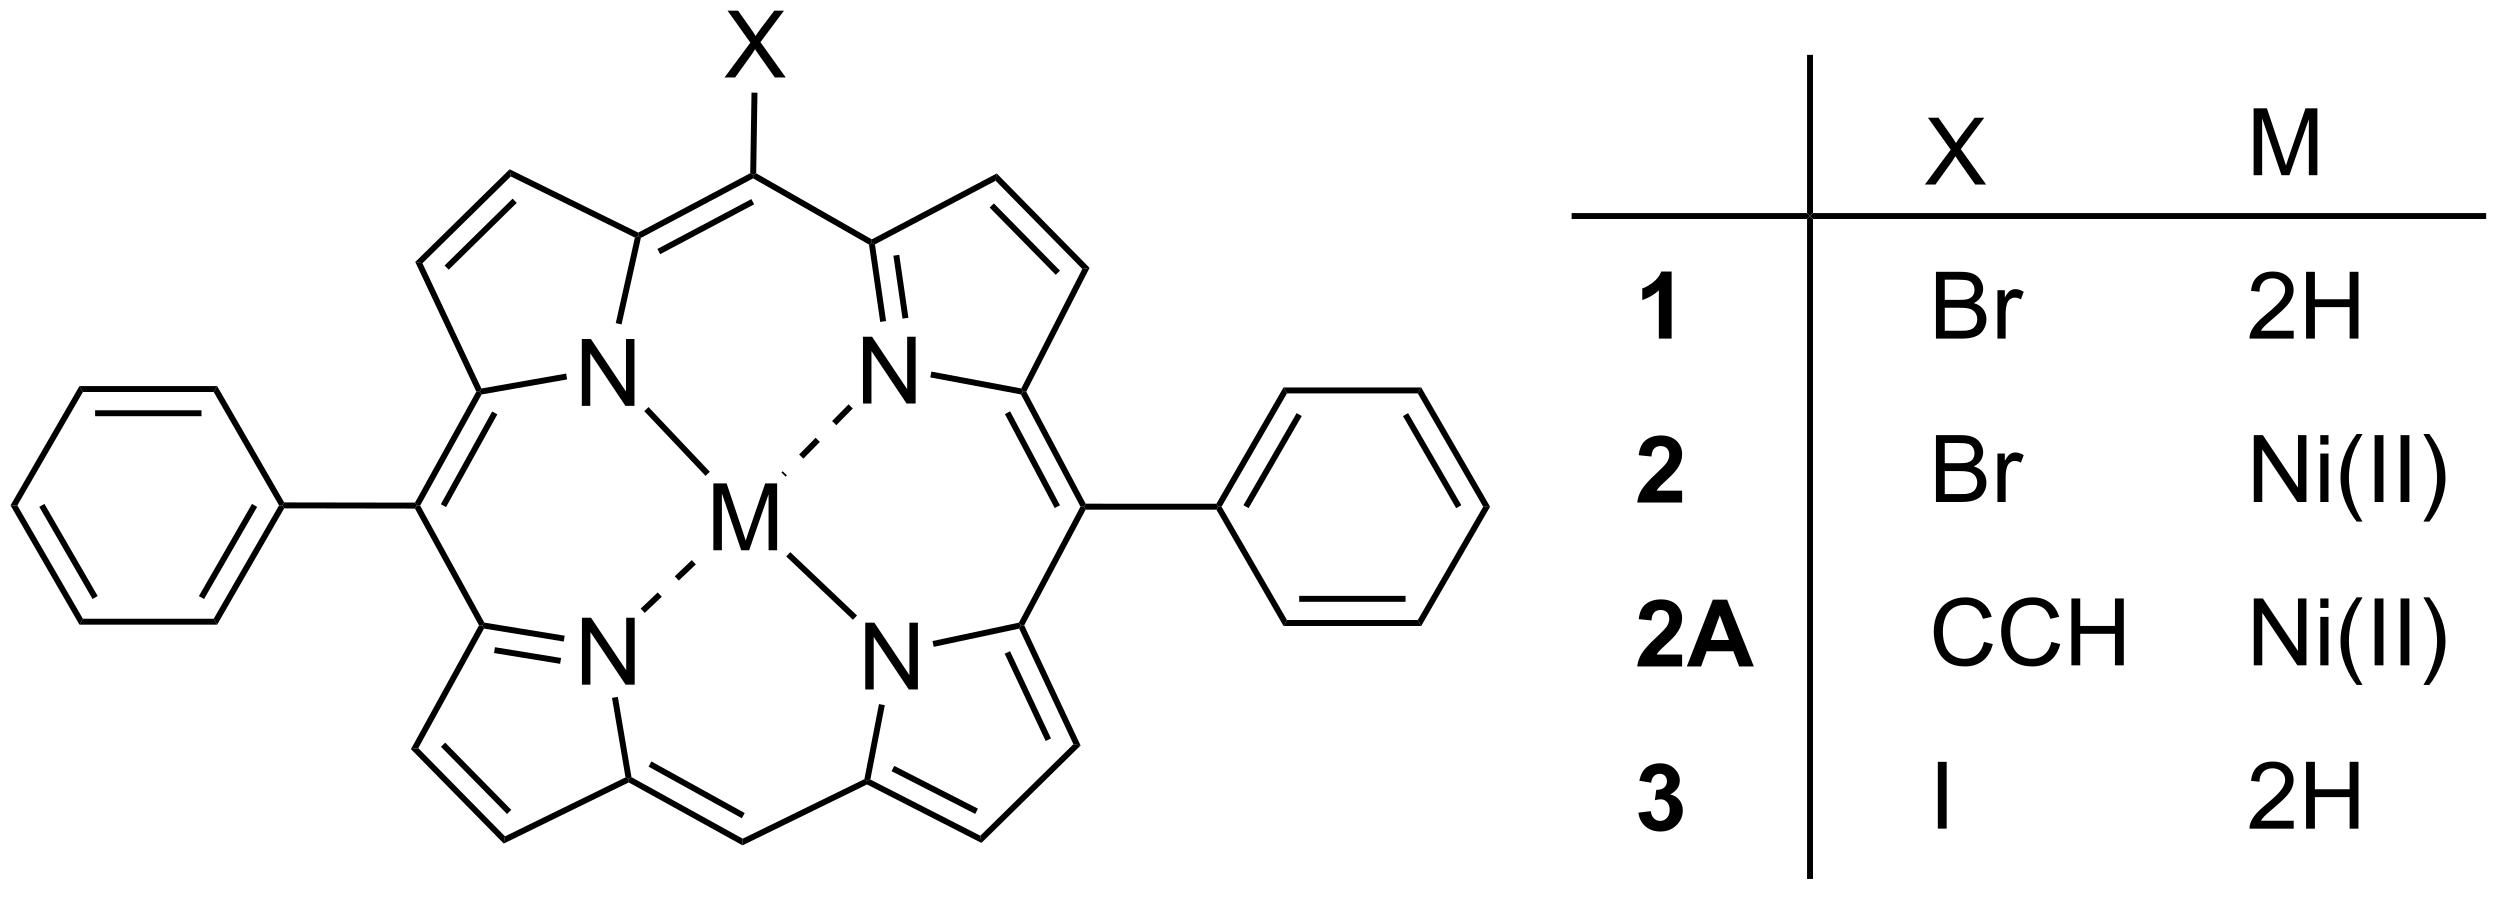 <?xml version="1.0" encoding="UTF-8"?>
<!DOCTYPE svg PUBLIC '-//W3C//DTD SVG 1.0//EN'
          'http://www.w3.org/TR/2001/REC-SVG-20010904/DTD/svg10.dtd'>
<svg stroke-dasharray="none" shape-rendering="auto" xmlns="http://www.w3.org/2000/svg" font-family="'Dialog'" text-rendering="auto" width="90" fill-opacity="1" color-interpolation="auto" color-rendering="auto" preserveAspectRatio="xMidYMid meet" font-size="12px" viewBox="0 0 90 33" fill="black" xmlns:xlink="http://www.w3.org/1999/xlink" stroke="black" image-rendering="auto" stroke-miterlimit="10" stroke-linecap="square" stroke-linejoin="miter" font-style="normal" stroke-width="1" height="33" stroke-dashoffset="0" font-weight="normal" stroke-opacity="1"
><!--Generated by the Batik Graphics2D SVG Generator--><defs id="genericDefs"
  /><g
  ><defs id="defs1"
    ><clipPath clipPathUnits="userSpaceOnUse" id="clipPath1"
      ><path d="M0.633 1.583 L220.903 1.583 L220.903 80.136 L0.633 80.136 L0.633 1.583 Z"
      /></clipPath
      ><clipPath clipPathUnits="userSpaceOnUse" id="clipPath2"
      ><path d="M110.497 88.381 L110.497 164.75 L324.642 164.75 L324.642 88.381 Z"
      /></clipPath
    ></defs
    ><g transform="scale(0.409,0.409) translate(-0.633,-1.583) matrix(1.029,0,0,1.029,-113.024,-89.326)"
    ><path d="M160.232 146.913 L160.232 141.186 L161.011 141.186 L164.018 145.681 L164.018 141.186 L164.745 141.186 L164.745 146.913 L163.966 146.913 L160.958 142.413 L160.958 146.913 L160.232 146.913 Z" stroke="none" clip-path="url(#clipPath2)"
    /></g
    ><g transform="matrix(0.42,0,0,0.42,-46.439,-37.144)"
    ><path d="M184.733 147.535 L184.733 141.808 L185.512 141.808 L188.519 146.303 L188.519 141.808 L189.246 141.808 L189.246 147.535 L188.467 147.535 L185.459 143.035 L185.459 147.535 L184.733 147.535 Z" stroke="none" clip-path="url(#clipPath2)"
    /></g
    ><g transform="matrix(0.42,0,0,0.42,-46.439,-37.144)"
    ><path d="M184.538 123.027 L184.538 117.3 L185.317 117.3 L188.325 121.795 L188.325 117.3 L189.052 117.3 L189.052 123.027 L188.273 123.027 L185.265 118.527 L185.265 123.027 L184.538 123.027 Z" stroke="none" clip-path="url(#clipPath2)"
    /></g
    ><g transform="matrix(0.42,0,0,0.42,-46.439,-37.144)"
    ><path d="M160.439 123.225 L160.439 117.498 L161.217 117.498 L164.225 121.993 L164.225 117.498 L164.952 117.498 L164.952 123.225 L164.173 123.225 L161.165 118.725 L161.165 123.225 L160.439 123.225 Z" stroke="none" clip-path="url(#clipPath2)"
    /></g
    ><g transform="matrix(0.42,0,0,0.42,-46.439,-37.144)"
    ><path d="M153.853 160.123 L153.747 160.743 L145.793 152.649 L146.423 152.562 ZM154.393 157.854 L148.729 152.09 L148.365 152.448 L154.029 158.211 Z" stroke="none" clip-path="url(#clipPath2)"
    /></g
    ><g transform="matrix(0.42,0,0,0.42,-46.439,-37.144)"
    ><path d="M146.423 152.562 L145.793 152.649 L151.627 142.036 L151.918 142.036 L152.055 142.317 Z" stroke="none" clip-path="url(#clipPath2)"
    /></g
    ><g transform="matrix(0.42,0,0,0.42,-46.439,-37.144)"
    ><path d="M152.055 142.317 L151.918 142.036 L152.082 141.804 L158.973 142.926 L158.891 143.43 ZM152.914 144.416 L158.58 145.339 L158.662 144.835 L152.996 143.913 Z" stroke="none" clip-path="url(#clipPath2)"
    /></g
    ><g transform="matrix(0.42,0,0,0.42,-46.439,-37.144)"
    ><path d="M163.026 148.255 L163.529 148.17 L164.696 155.052 L164.465 155.216 L164.181 155.071 Z" stroke="none" clip-path="url(#clipPath2)"
    /></g
    ><g transform="matrix(0.42,0,0,0.42,-46.439,-37.144)"
    ><path d="M153.747 160.743 L153.853 160.123 L164.181 155.071 L164.465 155.216 L164.458 155.504 Z" stroke="none" clip-path="url(#clipPath2)"
    /></g
    ><g transform="matrix(0.42,0,0,0.42,-46.439,-37.144)"
    ><path d="M164.458 155.504 L164.465 155.216 L164.696 155.052 L174.228 160.323 L174.213 160.898 ZM166.158 154.151 L174.154 158.572 L174.401 158.126 L166.405 153.704 Z" stroke="none" clip-path="url(#clipPath2)"
    /></g
    ><g transform="matrix(0.42,0,0,0.42,-46.439,-37.144)"
    ><path d="M152.082 141.804 L151.918 142.036 L151.627 142.036 L146.138 132.031 L146.289 131.776 L146.581 131.777 Z" stroke="none" clip-path="url(#clipPath2)"
    /></g
    ><g transform="matrix(0.42,0,0,0.42,-46.439,-37.144)"
    ><path d="M202.576 152.228 L203.192 152.339 L194.692 160.691 L194.597 160.07 Z" stroke="none" clip-path="url(#clipPath2)"
    /></g
    ><g transform="matrix(0.42,0,0,0.42,-46.439,-37.144)"
    ><path d="M194.597 160.07 L194.692 160.691 L184.883 155.679 L184.885 155.394 L185.172 155.254 ZM194.392 157.75 L187.221 154.086 L186.989 154.54 L194.16 158.204 Z" stroke="none" clip-path="url(#clipPath2)"
    /></g
    ><g transform="matrix(0.42,0,0,0.42,-46.439,-37.144)"
    ><path d="M185.172 155.254 L184.885 155.394 L184.659 155.221 L185.909 148.786 L186.41 148.883 Z" stroke="none" clip-path="url(#clipPath2)"
    /></g
    ><g transform="matrix(0.42,0,0,0.42,-46.439,-37.144)"
    ><path d="M190.602 143.883 L190.495 143.384 L197.903 141.806 L198.072 142.031 L197.927 142.322 Z" stroke="none" clip-path="url(#clipPath2)"
    /></g
    ><g transform="matrix(0.42,0,0,0.42,-46.439,-37.144)"
    ><path d="M203.192 152.339 L202.576 152.228 L197.927 142.322 L198.072 142.031 L198.357 142.038 ZM200.656 151.734 L197.145 144.254 L196.683 144.47 L200.194 151.951 Z" stroke="none" clip-path="url(#clipPath2)"
    /></g
    ><g transform="matrix(0.42,0,0,0.42,-46.439,-37.144)"
    ><path d="M198.357 142.038 L198.072 142.031 L197.903 141.806 L203.182 131.867 L203.471 131.867 L203.624 132.122 Z" stroke="none" clip-path="url(#clipPath2)"
    /></g
    ><g transform="matrix(0.42,0,0,0.42,-46.439,-37.144)"
    ><path d="M184.659 155.221 L184.885 155.394 L184.883 155.679 L174.213 160.898 L174.228 160.323 Z" stroke="none" clip-path="url(#clipPath2)"
    /></g
    ><g transform="matrix(0.42,0,0,0.42,-46.439,-37.144)"
    ><path d="M195.908 103.933 L196.006 103.304 L203.96 111.398 L203.338 111.494 ZM195.396 106.23 L201.06 111.994 L201.424 111.636 L195.76 105.873 Z" stroke="none" clip-path="url(#clipPath2)"
    /></g
    ><g transform="matrix(0.42,0,0,0.42,-46.439,-37.144)"
    ><path d="M203.338 111.494 L203.96 111.398 L198.534 122.016 L198.247 122.019 L198.106 121.733 Z" stroke="none" clip-path="url(#clipPath2)"
    /></g
    ><g transform="matrix(0.42,0,0,0.42,-46.439,-37.144)"
    ><path d="M198.106 121.733 L198.247 122.019 L198.079 122.247 L190.307 120.789 L190.401 120.287 Z" stroke="none" clip-path="url(#clipPath2)"
    /></g
    ><g transform="matrix(0.42,0,0,0.42,-46.439,-37.144)"
    ><path d="M186.519 115.956 L186.014 116.029 L185.054 109.403 L185.288 109.244 L185.566 109.385 ZM188.433 115.678 L187.65 110.281 L187.145 110.354 L187.928 115.751 Z" stroke="none" clip-path="url(#clipPath2)"
    /></g
    ><g transform="matrix(0.42,0,0,0.42,-46.439,-37.144)"
    ><path d="M196.006 103.304 L195.908 103.933 L185.566 109.385 L185.288 109.244 L185.293 108.953 Z" stroke="none" clip-path="url(#clipPath2)"
    /></g
    ><g transform="matrix(0.42,0,0,0.42,-46.439,-37.144)"
    ><path d="M185.293 108.953 L185.288 109.244 L185.054 109.403 L175.123 103.728 L175.128 103.437 L175.385 103.29 Z" stroke="none" clip-path="url(#clipPath2)"
    /></g
    ><g transform="matrix(0.42,0,0,0.42,-46.439,-37.144)"
    ><path d="M198.079 122.247 L198.247 122.019 L198.534 122.016 L203.624 131.612 L203.471 131.867 L203.182 131.867 ZM196.702 123.932 L200.973 131.986 L201.424 131.746 L197.152 123.693 Z" stroke="none" clip-path="url(#clipPath2)"
    /></g
    ><g transform="matrix(0.42,0,0,0.42,-46.439,-37.144)"
    ><path d="M146.779 111.002 L146.163 110.892 L154.249 102.946 L154.349 103.564 ZM149.034 111.556 L154.863 105.828 L154.505 105.464 L148.677 111.192 Z" stroke="none" clip-path="url(#clipPath2)"
    /></g
    ><g transform="matrix(0.42,0,0,0.42,-46.439,-37.144)"
    ><path d="M154.349 103.564 L154.249 102.946 L165.275 108.374 L165.28 108.661 L164.987 108.801 Z" stroke="none" clip-path="url(#clipPath2)"
    /></g
    ><g transform="matrix(0.42,0,0,0.42,-46.439,-37.144)"
    ><path d="M164.987 108.801 L165.28 108.661 L165.503 108.831 L163.846 116.246 L163.348 116.135 Z" stroke="none" clip-path="url(#clipPath2)"
    /></g
    ><g transform="matrix(0.42,0,0,0.42,-46.439,-37.144)"
    ><path d="M159.094 120.456 L159.183 120.959 L151.849 122.251 L151.684 122.021 L151.832 121.736 Z" stroke="none" clip-path="url(#clipPath2)"
    /></g
    ><g transform="matrix(0.42,0,0,0.42,-46.439,-37.144)"
    ><path d="M146.163 110.892 L146.779 111.002 L151.832 121.736 L151.684 122.021 L151.398 122.011 Z" stroke="none" clip-path="url(#clipPath2)"
    /></g
    ><g transform="matrix(0.42,0,0,0.42,-46.439,-37.144)"
    ><path d="M151.398 122.011 L151.684 122.021 L151.849 122.251 L146.581 131.777 L146.289 131.776 L146.139 131.521 ZM152.753 123.707 L148.357 131.656 L148.804 131.904 L153.2 123.954 Z" stroke="none" clip-path="url(#clipPath2)"
    /></g
    ><g transform="matrix(0.42,0,0,0.42,-46.439,-37.144)"
    ><path d="M165.503 108.831 L165.28 108.661 L165.275 108.374 L174.875 103.282 L175.128 103.437 L175.123 103.728 ZM167.156 110.226 L175.211 105.953 L174.972 105.502 L166.917 109.775 Z" stroke="none" clip-path="url(#clipPath2)"
    /></g
    ><g transform="matrix(0.42,0,0,0.42,-46.439,-37.144)"
    ><path d="M172.671 95.08 L174.884 92.095 L172.931 89.353 L173.835 89.353 L174.874 90.822 Q175.197 91.278 175.335 91.525 Q175.525 91.212 175.788 90.871 L176.939 89.353 L177.764 89.353 L175.751 92.051 L177.921 95.08 L176.983 95.08 L175.54 93.035 Q175.421 92.861 175.29 92.653 Q175.1 92.965 175.017 93.082 L173.579 95.08 L172.671 95.08 Z" stroke="none" clip-path="url(#clipPath2)"
    /></g
    ><g transform="matrix(0.42,0,0,0.42,-46.439,-37.144)"
    ><path d="M175.385 103.29 L175.128 103.437 L174.875 103.282 L174.984 96.376 L175.494 96.384 Z" stroke="none" clip-path="url(#clipPath2)"
    /></g
    ><g transform="matrix(0.42,0,0,0.42,-46.439,-37.144)"
    ><path d="M146.139 131.521 L146.289 131.776 L146.138 132.031 L134.928 132.012 L134.781 131.757 L134.928 131.502 Z" stroke="none" clip-path="url(#clipPath2)"
    /></g
    ><g transform="matrix(0.42,0,0,0.42,-46.439,-37.144)"
    ><path d="M203.624 132.122 L203.471 131.867 L203.624 131.612 L214.832 131.615 L214.979 131.87 L214.832 132.125 Z" stroke="none" clip-path="url(#clipPath2)"
    /></g
    ><g transform="matrix(0.42,0,0,0.42,-46.439,-37.144)"
    ><path d="M215.274 131.87 L214.979 131.87 L214.832 131.615 L220.585 121.647 L220.88 122.157 ZM217.592 131.997 L222.149 124.101 L221.707 123.846 L217.15 131.742 Z" stroke="none" clip-path="url(#clipPath2)"
    /></g
    ><g transform="matrix(0.42,0,0,0.42,-46.439,-37.144)"
    ><path d="M220.88 122.157 L220.585 121.647 L232.388 121.647 L232.094 122.157 Z" stroke="none" clip-path="url(#clipPath2)"
    /></g
    ><g transform="matrix(0.42,0,0,0.42,-46.439,-37.144)"
    ><path d="M232.094 122.157 L232.388 121.647 L238.291 131.87 L237.702 131.87 ZM230.824 124.102 L235.383 131.997 L235.825 131.742 L231.266 123.847 Z" stroke="none" clip-path="url(#clipPath2)"
    /></g
    ><g transform="matrix(0.42,0,0,0.42,-46.439,-37.144)"
    ><path d="M237.702 131.87 L238.291 131.87 L232.388 142.093 L232.094 141.582 Z" stroke="none" clip-path="url(#clipPath2)"
    /></g
    ><g transform="matrix(0.42,0,0,0.42,-46.439,-37.144)"
    ><path d="M232.094 141.582 L232.388 142.093 L220.585 142.093 L220.88 141.582 ZM231.045 139.511 L221.928 139.511 L221.928 140.021 L231.045 140.021 Z" stroke="none" clip-path="url(#clipPath2)"
    /></g
    ><g transform="matrix(0.42,0,0,0.42,-46.439,-37.144)"
    ><path d="M220.88 141.582 L220.585 142.093 L214.832 132.125 L214.979 131.87 L215.274 131.87 Z" stroke="none" clip-path="url(#clipPath2)"
    /></g
    ><g transform="matrix(0.42,0,0,0.42,-46.439,-37.144)"
    ><path d="M134.486 131.757 L134.781 131.757 L134.928 132.012 L129.182 141.983 L128.887 141.473 ZM132.169 131.629 L127.617 139.529 L128.059 139.784 L132.611 131.884 Z" stroke="none" clip-path="url(#clipPath2)"
    /></g
    ><g transform="matrix(0.42,0,0,0.42,-46.439,-37.144)"
    ><path d="M128.887 141.473 L129.182 141.983 L117.379 141.983 L117.674 141.473 Z" stroke="none" clip-path="url(#clipPath2)"
    /></g
    ><g transform="matrix(0.42,0,0,0.42,-46.439,-37.144)"
    ><path d="M117.674 141.473 L117.379 141.983 L111.469 131.757 L112.058 131.757 ZM118.944 139.528 L114.379 131.629 L113.937 131.884 L118.502 139.783 Z" stroke="none" clip-path="url(#clipPath2)"
    /></g
    ><g transform="matrix(0.42,0,0,0.42,-46.439,-37.144)"
    ><path d="M112.058 131.757 L111.469 131.757 L117.379 121.53 L117.674 122.04 Z" stroke="none" clip-path="url(#clipPath2)"
    /></g
    ><g transform="matrix(0.42,0,0,0.42,-46.439,-37.144)"
    ><path d="M117.674 122.04 L117.379 121.53 L129.182 121.53 L128.887 122.04 ZM118.722 124.112 L127.838 124.112 L127.838 123.601 L118.722 123.601 Z" stroke="none" clip-path="url(#clipPath2)"
    /></g
    ><g transform="matrix(0.42,0,0,0.42,-46.439,-37.144)"
    ><path d="M128.887 122.04 L129.182 121.53 L134.928 131.502 L134.781 131.757 L134.486 131.757 Z" stroke="none" clip-path="url(#clipPath2)"
    /></g
    ><g transform="matrix(0.42,0,0,0.42,-46.439,-37.144)"
    ><path d="M171.713 135.601 L171.713 129.875 L172.853 129.875 L174.21 133.929 Q174.398 134.494 174.484 134.776 Q174.58 134.463 174.788 133.859 L176.158 129.875 L177.179 129.875 L177.179 135.601 L176.447 135.601 L176.447 130.807 L174.783 135.601 L174.101 135.601 L172.445 130.726 L172.445 135.601 L171.713 135.601 Z" stroke="none" clip-path="url(#clipPath2)"
    /></g
    ><g transform="matrix(0.42,0,0,0.42,-46.439,-37.144)"
    ><path d="M184.03 141.194 L183.679 141.564 L177.957 136.135 L178.308 135.765 Z" stroke="none" clip-path="url(#clipPath2)"
    /></g
    ><g transform="matrix(0.42,0,0,0.42,-46.439,-37.144)"
    ><path d="M165.79 123.679 L166.16 123.329 L171.412 128.877 L171.042 129.228 Z" stroke="none" clip-path="url(#clipPath2)"
    /></g
    ><g transform="matrix(0.42,0,0,0.42,-46.439,-37.144)"
    ><path d="M165.833 140.973 L167.293 139.588 L166.942 139.218 L165.482 140.603 ZM168.753 138.203 L170.213 136.817 L169.862 136.447 L168.402 137.833 Z" stroke="none" clip-path="url(#clipPath2)"
    /></g
    ><g transform="matrix(0.42,0,0,0.42,-46.439,-37.144)"
    ><path d="M183.303 123.094 L181.89 124.527 L182.254 124.885 L183.666 123.451 ZM180.478 125.961 L179.066 127.395 L179.429 127.753 L180.841 126.319 ZM177.653 128.829 L177.548 128.936 L177.911 129.294 L178.017 129.187 Z" stroke="none" clip-path="url(#clipPath2)"
    /></g
    ><g transform="matrix(0.42,0,0,0.42,-46.439,-37.144)"
    ><path d="M275.558 104.254 L277.771 101.269 L275.818 98.527 L276.722 98.527 L277.761 99.996 Q278.084 100.451 278.222 100.699 Q278.412 100.386 278.675 100.045 L279.826 98.527 L280.651 98.527 L278.638 101.225 L280.808 104.254 L279.87 104.254 L278.428 102.209 Q278.308 102.035 278.178 101.826 Q277.987 102.139 277.904 102.256 L276.466 104.254 L275.558 104.254 Z" stroke="none" clip-path="url(#clipPath2)"
    /></g
    ><g transform="matrix(0.42,0,0,0.42,-46.439,-37.144)"
    ><path d="M303.736 103.453 L303.736 97.726 L304.876 97.726 L306.233 101.781 Q306.421 102.346 306.507 102.627 Q306.603 102.315 306.811 101.711 L308.181 97.726 L309.202 97.726 L309.202 103.453 L308.47 103.453 L308.47 98.659 L306.806 103.453 L306.124 103.453 L304.467 98.578 L304.467 103.453 L303.736 103.453 Z" stroke="none" clip-path="url(#clipPath2)"
    /></g
    ><g transform="matrix(0.42,0,0,0.42,-46.439,-37.144)"
    ><path d="M253.851 117.463 L252.755 117.463 L252.755 113.326 Q252.153 113.888 251.335 114.159 L251.335 113.161 Q251.765 113.021 252.268 112.63 Q252.773 112.237 252.96 111.713 L253.851 111.713 L253.851 117.463 Z" stroke="none" clip-path="url(#clipPath2)"
    /></g
    ><g transform="matrix(0.42,0,0,0.42,-46.439,-37.144)"
    ><path d="M254.75 130.493 L254.75 131.513 L250.903 131.513 Q250.966 130.935 251.278 130.417 Q251.591 129.899 252.512 129.045 Q253.255 128.352 253.421 128.107 Q253.648 127.766 253.648 127.435 Q253.648 127.068 253.45 126.87 Q253.255 126.672 252.906 126.672 Q252.562 126.672 252.359 126.881 Q252.156 127.086 252.125 127.568 L251.031 127.459 Q251.13 126.553 251.645 126.159 Q252.161 125.763 252.934 125.763 Q253.781 125.763 254.265 126.222 Q254.75 126.678 254.75 127.357 Q254.75 127.743 254.612 128.094 Q254.473 128.443 254.171 128.826 Q253.973 129.079 253.453 129.555 Q252.934 130.032 252.794 130.188 Q252.656 130.344 252.57 130.493 L254.75 130.493 Z" stroke="none" clip-path="url(#clipPath2)"
    /></g
    ><g transform="matrix(0.42,0,0,0.42,-46.439,-37.144)"
    ><path d="M254.75 144.543 L254.75 145.564 L250.903 145.564 Q250.966 144.985 251.278 144.467 Q251.591 143.949 252.512 143.095 Q253.255 142.402 253.421 142.157 Q253.648 141.816 253.648 141.485 Q253.648 141.118 253.45 140.92 Q253.255 140.722 252.906 140.722 Q252.562 140.722 252.359 140.931 Q252.156 141.136 252.125 141.618 L251.031 141.509 Q251.13 140.603 251.645 140.209 Q252.161 139.814 252.934 139.814 Q253.781 139.814 254.265 140.272 Q254.75 140.728 254.75 141.407 Q254.75 141.793 254.612 142.144 Q254.473 142.493 254.171 142.876 Q253.973 143.129 253.453 143.605 Q252.934 144.082 252.794 144.238 Q252.656 144.394 252.57 144.543 L254.75 144.543 ZM260.899 145.564 L259.641 145.564 L259.141 144.261 L256.852 144.261 L256.378 145.564 L255.152 145.564 L257.384 139.837 L258.605 139.837 L260.899 145.564 ZM258.769 143.298 L257.98 141.173 L257.207 143.298 L258.769 143.298 Z" stroke="none" clip-path="url(#clipPath2)"
    /></g
    ><g transform="matrix(0.42,0,0,0.42,-46.439,-37.144)"
    ><path d="M251.005 158.093 L252.067 157.965 Q252.117 158.371 252.338 158.587 Q252.562 158.801 252.88 158.801 Q253.218 158.801 253.45 158.543 Q253.684 158.285 253.684 157.848 Q253.684 157.434 253.46 157.192 Q253.239 156.949 252.919 156.949 Q252.708 156.949 252.413 157.03 L252.536 156.137 Q252.981 156.147 253.216 155.944 Q253.45 155.738 253.45 155.397 Q253.45 155.108 253.278 154.936 Q253.106 154.764 252.82 154.764 Q252.538 154.764 252.338 154.96 Q252.14 155.155 252.098 155.53 L251.085 155.358 Q251.192 154.84 251.403 154.53 Q251.617 154.218 251.997 154.041 Q252.38 153.863 252.851 153.863 Q253.661 153.863 254.148 154.379 Q254.552 154.801 254.552 155.332 Q254.552 156.085 253.726 156.535 Q254.218 156.639 254.512 157.007 Q254.809 157.374 254.809 157.895 Q254.809 158.647 254.257 159.181 Q253.708 159.712 252.887 159.712 Q252.109 159.712 251.596 159.264 Q251.085 158.817 251.005 158.093 Z" stroke="none" clip-path="url(#clipPath2)"
    /></g
    ><g transform="matrix(0.42,0,0,0.42,-46.439,-37.144)"
    ><path d="M276.507 117.463 L276.507 111.737 L278.656 111.737 Q279.312 111.737 279.708 111.911 Q280.106 112.083 280.33 112.445 Q280.554 112.807 280.554 113.201 Q280.554 113.568 280.354 113.893 Q280.156 114.216 279.755 114.417 Q280.273 114.568 280.552 114.935 Q280.833 115.302 280.833 115.802 Q280.833 116.206 280.661 116.552 Q280.492 116.896 280.242 117.083 Q279.992 117.271 279.614 117.367 Q279.239 117.463 278.692 117.463 L276.507 117.463 ZM277.265 114.143 L278.505 114.143 Q279.007 114.143 279.226 114.076 Q279.515 113.99 279.661 113.792 Q279.81 113.591 279.81 113.292 Q279.81 113.005 279.671 112.789 Q279.536 112.573 279.281 112.492 Q279.028 112.411 278.411 112.411 L277.265 112.411 L277.265 114.143 ZM277.265 116.786 L278.692 116.786 Q279.06 116.786 279.208 116.76 Q279.468 116.713 279.643 116.604 Q279.82 116.495 279.932 116.286 Q280.046 116.076 280.046 115.802 Q280.046 115.482 279.882 115.247 Q279.718 115.01 279.427 114.914 Q279.138 114.818 278.591 114.818 L277.265 114.818 L277.265 116.786 ZM281.778 117.463 L281.778 113.315 L282.411 113.315 L282.411 113.943 Q282.653 113.503 282.856 113.362 Q283.062 113.221 283.31 113.221 Q283.664 113.221 284.031 113.448 L283.789 114.099 Q283.531 113.948 283.273 113.948 Q283.044 113.948 282.859 114.086 Q282.677 114.224 282.599 114.471 Q282.481 114.846 282.481 115.292 L282.481 117.463 L281.778 117.463 Z" stroke="none" clip-path="url(#clipPath2)"
    /></g
    ><g transform="matrix(0.42,0,0,0.42,-46.439,-37.144)"
    ><path d="M276.507 131.464 L276.507 125.737 L278.656 125.737 Q279.312 125.737 279.708 125.911 Q280.106 126.083 280.33 126.445 Q280.554 126.807 280.554 127.201 Q280.554 127.568 280.354 127.893 Q280.156 128.216 279.755 128.417 Q280.273 128.568 280.552 128.935 Q280.833 129.302 280.833 129.802 Q280.833 130.206 280.661 130.552 Q280.492 130.896 280.242 131.083 Q279.992 131.271 279.614 131.367 Q279.239 131.464 278.692 131.464 L276.507 131.464 ZM277.265 128.143 L278.505 128.143 Q279.007 128.143 279.226 128.076 Q279.515 127.99 279.661 127.792 Q279.81 127.591 279.81 127.292 Q279.81 127.005 279.671 126.789 Q279.536 126.573 279.281 126.492 Q279.028 126.411 278.411 126.411 L277.265 126.411 L277.265 128.143 ZM277.265 130.786 L278.692 130.786 Q279.06 130.786 279.208 130.76 Q279.468 130.714 279.643 130.604 Q279.82 130.495 279.932 130.286 Q280.046 130.076 280.046 129.802 Q280.046 129.482 279.882 129.247 Q279.718 129.01 279.427 128.914 Q279.138 128.818 278.591 128.818 L277.265 128.818 L277.265 130.786 ZM281.778 131.464 L281.778 127.315 L282.411 127.315 L282.411 127.943 Q282.653 127.503 282.856 127.362 Q283.062 127.221 283.31 127.221 Q283.664 127.221 284.031 127.448 L283.789 128.099 Q283.531 127.948 283.273 127.948 Q283.044 127.948 282.859 128.086 Q282.677 128.224 282.599 128.471 Q282.481 128.846 282.481 129.292 L282.481 131.464 L281.778 131.464 Z" stroke="none" clip-path="url(#clipPath2)"
    /></g
    ><g transform="matrix(0.42,0,0,0.42,-46.439,-37.144)"
    ><path d="M280.625 143.456 L281.382 143.646 Q281.146 144.581 280.526 145.073 Q279.906 145.562 279.013 145.562 Q278.086 145.562 277.505 145.185 Q276.927 144.807 276.622 144.094 Q276.32 143.378 276.32 142.557 Q276.32 141.661 276.661 140.997 Q277.005 140.331 277.635 139.984 Q278.265 139.638 279.023 139.638 Q279.882 139.638 280.468 140.076 Q281.054 140.513 281.286 141.307 L280.539 141.482 Q280.341 140.857 279.961 140.573 Q279.583 140.286 279.007 140.286 Q278.349 140.286 277.903 140.604 Q277.461 140.919 277.281 141.453 Q277.101 141.987 277.101 142.552 Q277.101 143.284 277.315 143.828 Q277.528 144.372 277.976 144.643 Q278.427 144.911 278.95 144.911 Q279.586 144.911 280.026 144.544 Q280.468 144.177 280.625 143.456 ZM286.402 143.456 L287.16 143.646 Q286.923 144.581 286.303 145.073 Q285.683 145.562 284.79 145.562 Q283.863 145.562 283.282 145.185 Q282.704 144.807 282.399 144.094 Q282.097 143.378 282.097 142.557 Q282.097 141.661 282.438 140.997 Q282.782 140.331 283.412 139.984 Q284.043 139.638 284.8 139.638 Q285.66 139.638 286.246 140.076 Q286.832 140.513 287.063 141.307 L286.316 141.482 Q286.118 140.857 285.738 140.573 Q285.36 140.286 284.785 140.286 Q284.126 140.286 283.681 140.604 Q283.238 140.919 283.058 141.453 Q282.878 141.987 282.878 142.552 Q282.878 143.284 283.092 143.828 Q283.306 144.372 283.753 144.643 Q284.204 144.911 284.728 144.911 Q285.363 144.911 285.803 144.544 Q286.246 144.177 286.402 143.456 ZM288.117 145.464 L288.117 139.737 L288.875 139.737 L288.875 142.089 L291.851 142.089 L291.851 139.737 L292.609 139.737 L292.609 145.464 L291.851 145.464 L291.851 142.763 L288.875 142.763 L288.875 145.464 L288.117 145.464 Z" stroke="none" clip-path="url(#clipPath2)"
    /></g
    ><g transform="matrix(0.42,0,0,0.42,-46.439,-37.144)"
    ><path d="M276.669 159.464 L276.669 153.737 L277.427 153.737 L277.427 159.464 L276.669 159.464 Z" stroke="none" clip-path="url(#clipPath2)"
    /></g
    ><g transform="matrix(0.42,0,0,0.42,-46.439,-37.144)"
    ><path d="M307.171 116.786 L307.171 117.463 L303.384 117.463 Q303.376 117.208 303.467 116.974 Q303.611 116.588 303.928 116.213 Q304.249 115.838 304.85 115.346 Q305.783 114.581 306.111 114.133 Q306.439 113.685 306.439 113.286 Q306.439 112.87 306.139 112.583 Q305.842 112.294 305.361 112.294 Q304.853 112.294 304.548 112.599 Q304.244 112.904 304.241 113.443 L303.517 113.37 Q303.592 112.56 304.077 112.138 Q304.561 111.713 305.376 111.713 Q306.202 111.713 306.681 112.172 Q307.163 112.628 307.163 113.302 Q307.163 113.646 307.022 113.979 Q306.882 114.31 306.553 114.677 Q306.228 115.044 305.47 115.685 Q304.837 116.216 304.658 116.406 Q304.478 116.596 304.361 116.786 L307.171 116.786 ZM308.232 117.463 L308.232 111.737 L308.99 111.737 L308.99 114.088 L311.966 114.088 L311.966 111.737 L312.724 111.737 L312.724 117.463 L311.966 117.463 L311.966 114.763 L308.99 114.763 L308.99 117.463 L308.232 117.463 Z" stroke="none" clip-path="url(#clipPath2)"
    /></g
    ><g transform="matrix(0.42,0,0,0.42,-46.439,-37.144)"
    ><path d="M303.751 131.464 L303.751 125.737 L304.53 125.737 L307.538 130.232 L307.538 125.737 L308.264 125.737 L308.264 131.464 L307.486 131.464 L304.478 126.963 L304.478 131.464 L303.751 131.464 ZM309.451 126.544 L309.451 125.737 L310.154 125.737 L310.154 126.544 L309.451 126.544 ZM309.451 131.464 L309.451 127.315 L310.154 127.315 L310.154 131.464 L309.451 131.464 ZM312.569 133.148 Q311.986 132.414 311.582 131.43 Q311.181 130.443 311.181 129.388 Q311.181 128.458 311.483 127.607 Q311.835 126.62 312.569 125.638 L313.072 125.638 Q312.6 126.451 312.447 126.799 Q312.21 127.338 312.072 127.924 Q311.905 128.654 311.905 129.393 Q311.905 131.271 313.072 133.148 L312.569 133.148 ZM314.108 131.464 L314.108 125.737 L314.866 125.737 L314.866 131.464 L314.108 131.464 ZM316.331 131.464 L316.331 125.737 L317.089 125.737 L317.089 131.464 L316.331 131.464 ZM318.796 133.148 L318.29 133.148 Q319.46 131.271 319.46 129.393 Q319.46 128.659 319.29 127.935 Q319.158 127.349 318.921 126.81 Q318.767 126.458 318.29 125.638 L318.796 125.638 Q319.53 126.62 319.882 127.607 Q320.181 128.458 320.181 129.388 Q320.181 130.443 319.777 131.43 Q319.374 132.414 318.796 133.148 Z" stroke="none" clip-path="url(#clipPath2)"
    /></g
    ><g transform="matrix(0.42,0,0,0.42,-46.439,-37.144)"
    ><path d="M303.751 145.464 L303.751 139.737 L304.53 139.737 L307.538 144.232 L307.538 139.737 L308.264 139.737 L308.264 145.464 L307.486 145.464 L304.478 140.964 L304.478 145.464 L303.751 145.464 ZM309.451 140.544 L309.451 139.737 L310.154 139.737 L310.154 140.544 L309.451 140.544 ZM309.451 145.464 L309.451 141.315 L310.154 141.315 L310.154 145.464 L309.451 145.464 ZM312.569 147.148 Q311.986 146.414 311.582 145.43 Q311.181 144.443 311.181 143.388 Q311.181 142.458 311.483 141.607 Q311.835 140.62 312.569 139.638 L313.072 139.638 Q312.6 140.451 312.447 140.799 Q312.21 141.339 312.072 141.924 Q311.905 142.654 311.905 143.393 Q311.905 145.271 313.072 147.148 L312.569 147.148 ZM314.108 145.464 L314.108 139.737 L314.866 139.737 L314.866 145.464 L314.108 145.464 ZM316.331 145.464 L316.331 139.737 L317.089 139.737 L317.089 145.464 L316.331 145.464 ZM318.796 147.148 L318.29 147.148 Q319.46 145.271 319.46 143.393 Q319.46 142.659 319.29 141.935 Q319.158 141.349 318.921 140.81 Q318.767 140.458 318.29 139.638 L318.796 139.638 Q319.53 140.62 319.882 141.607 Q320.181 142.458 320.181 143.388 Q320.181 144.443 319.777 145.43 Q319.374 146.414 318.796 147.148 Z" stroke="none" clip-path="url(#clipPath2)"
    /></g
    ><g transform="matrix(0.42,0,0,0.42,-46.439,-37.144)"
    ><path d="M307.171 158.786 L307.171 159.464 L303.384 159.464 Q303.376 159.208 303.467 158.974 Q303.611 158.589 303.928 158.214 Q304.249 157.839 304.85 157.346 Q305.783 156.581 306.111 156.133 Q306.439 155.685 306.439 155.286 Q306.439 154.87 306.139 154.583 Q305.842 154.294 305.361 154.294 Q304.853 154.294 304.548 154.599 Q304.244 154.904 304.241 155.443 L303.517 155.37 Q303.592 154.56 304.077 154.138 Q304.561 153.714 305.376 153.714 Q306.202 153.714 306.681 154.172 Q307.163 154.628 307.163 155.302 Q307.163 155.646 307.022 155.979 Q306.882 156.31 306.553 156.677 Q306.228 157.044 305.47 157.685 Q304.837 158.216 304.658 158.406 Q304.478 158.596 304.361 158.786 L307.171 158.786 ZM308.232 159.464 L308.232 153.737 L308.99 153.737 L308.99 156.089 L311.966 156.089 L311.966 153.737 L312.724 153.737 L312.724 159.464 L311.966 159.464 L311.966 156.763 L308.99 156.763 L308.99 159.464 L308.232 159.464 Z" stroke="none" clip-path="url(#clipPath2)"
    /></g
    ><g transform="matrix(0.42,0,0,0.42,-46.439,-37.144)"
    ><path d="M265.459 106.701 L265.714 106.956 L265.459 107.211 L245.279 107.211 L245.279 106.701 Z" stroke="none" clip-path="url(#clipPath2)"
    /></g
    ><g transform="matrix(0.42,0,0,0.42,-46.439,-37.144)"
    ><path d="M265.969 107.211 L265.714 106.956 L265.969 106.701 L323.67 106.701 L323.67 107.211 Z" stroke="none" clip-path="url(#clipPath2)"
    /></g
    ><g transform="matrix(0.42,0,0,0.42,-46.439,-37.144)"
    ><path d="M265.969 106.701 L265.714 106.956 L265.459 106.701 L265.459 93.142 L265.969 93.142 Z" stroke="none" clip-path="url(#clipPath2)"
    /></g
    ><g transform="matrix(0.42,0,0,0.42,-46.439,-37.144)"
    ><path d="M265.459 107.211 L265.714 106.956 L265.969 107.211 L265.969 163.778 L265.459 163.778 Z" stroke="none" clip-path="url(#clipPath2)"
    /></g
  ></g
></svg
>
